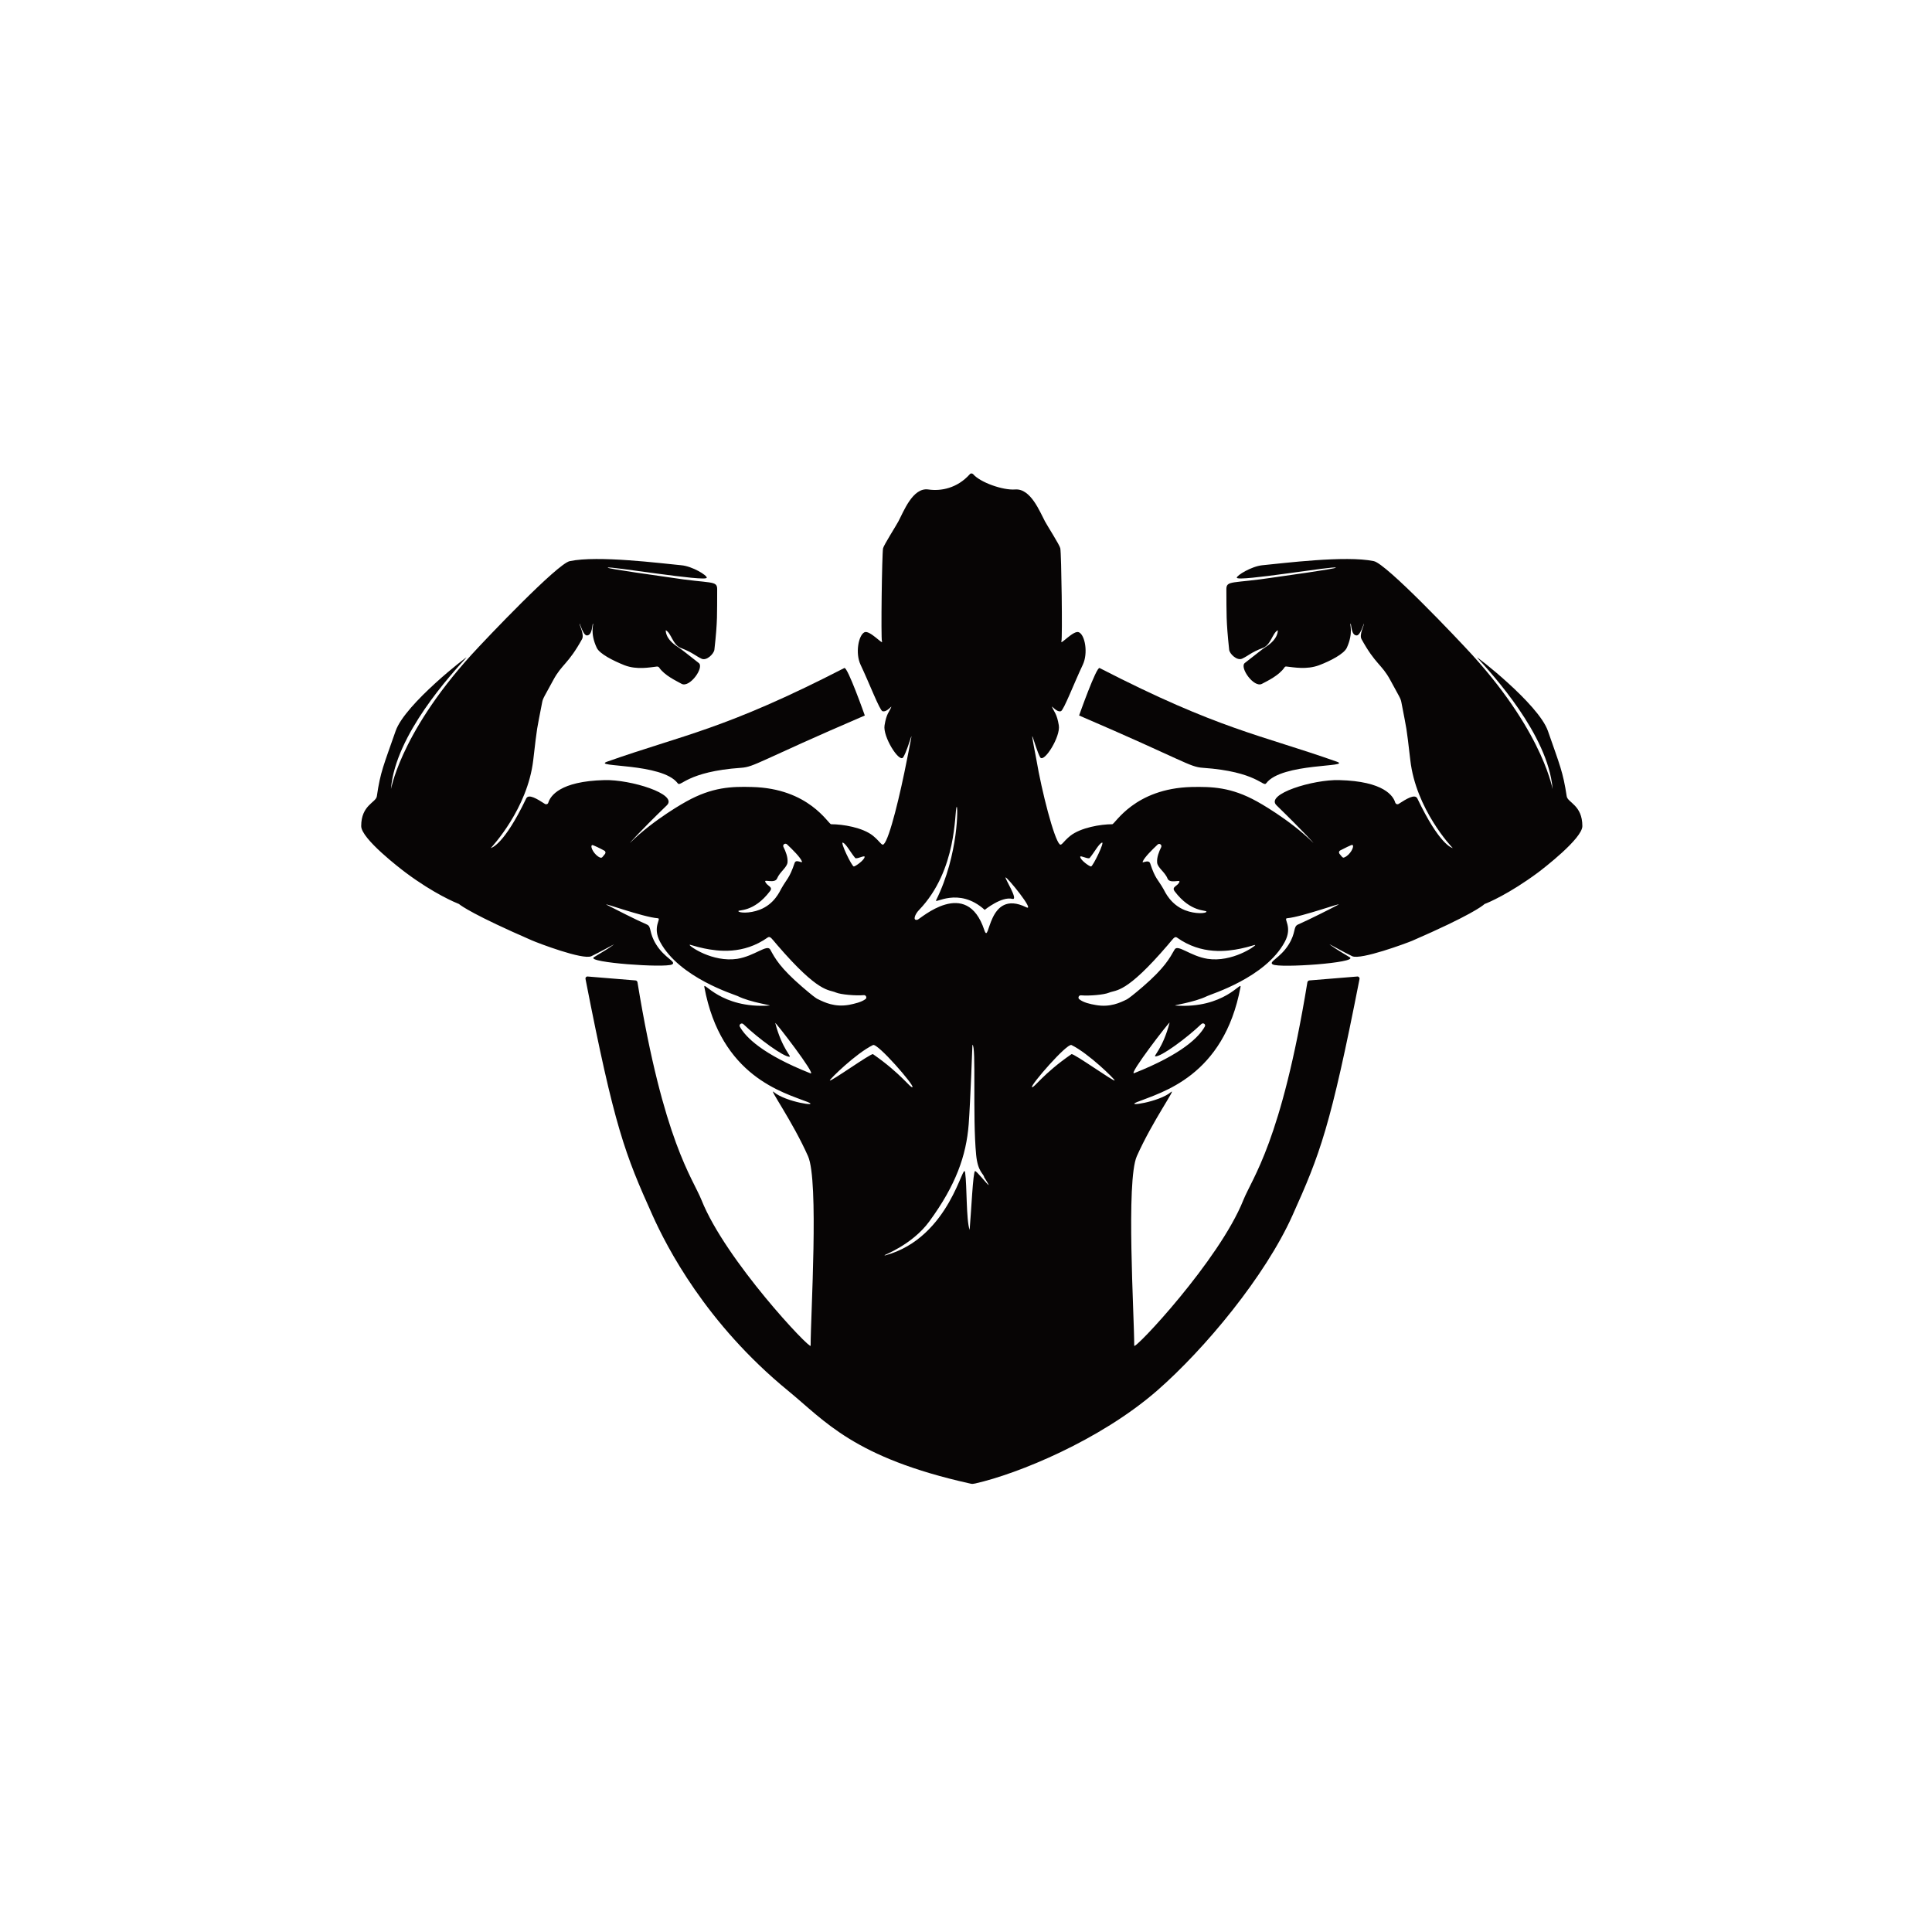 <svg xml:space="preserve" style="enable-background:new 0 0 1037.7 1037.7;" viewBox="0 0 1037.7 1037.7" y="0px" x="0px" xmlns:xlink="http://www.w3.org/1999/xlink" xmlns="http://www.w3.org/2000/svg" id="Layer_1" version="1.1">
<style type="text/css">
	.st0{fill:#070505;}
</style>
<g id="Layer_2_00000010278544793952173780000012846228435990463637_">
	<g>
		<path d="M718,409.1c-41-14.5-63.1-17.2-127.4-50.3c-1.7-0.9-11,25.5-11,25.5c57,24.5,59.1,27.6,66.5,28.1
			c29.1,2,32.4,10.6,34,8.3C688.4,409.6,726.6,412.2,718,409.1L718,409.1z" class="st0"></path>
		<path d="M326.1,409.1c41-14.5,63.1-17.2,127.4-50.3c1.7-0.9,11,25.5,11,25.5c-57,24.5-59.1,27.6-66.5,28.1
			c-29.1,2-32.4,10.6-34,8.3C355.7,409.6,317.5,412.2,326.1,409.1L326.1,409.1z" class="st0"></path>
	</g>
	<path d="M841.5,427.7c-2-13.2-3.7-16.7-10.1-35.1c-5.1-14.6-39.3-40.9-38-39.4c8.2,9,38,41.4,40.5,70.3
		c0.2,2.8-3.3-27.9-43.2-71.8c-8.5-9.3-46.1-48.9-52.8-50.3c-15.1-3.2-49.1,1.2-59.9,2.2c-5.9,0.6-13.8,5.5-13.7,6.7
		c0.3,2.4,53.2-6.6,53.2-5.4c0,0.6-28.8,4.6-33,5.2c-22.8,3.5-25.9,1.4-25.8,6.6c0.1,12.8-0.2,16.4,1.5,32.3c0.2,2.1,4.1,6,6.9,4.8
		c3.5-1.6,4.8-3.4,11.2-5.8c4.3-1.6,5.1-7.9,8-9.5c0,0,0.6,4.5-6.5,9c-1.9,1.2-5.2,4-11.2,8.6c-3,2.4,4.9,13.5,9.2,11.2
		c2.8-1.5,9.1-4.4,12.1-8.8c0.2-0.4,0.7-0.6,1.1-0.5c3.8,0.4,10.8,1.8,17.5-0.7c6.1-2.3,13.4-6.1,14.9-9.4c3.7-8.1,1.4-12.9,2-12.9
		c0.5,0,0.2,6.3,3.3,6.3c2,0,3.9-6.7,3.9-6.4c0.2,0.9-2.7,6-1.3,8.4c7.4,13.5,10.8,13.4,15.4,21.9c4.8,8.9,5.6,9.8,6,12
		c3.1,16.3,2.5,11.5,4.8,31.1c3,26.2,22,46.5,22.8,47.2c-0.5-0.1-7.1-1.7-19-26.6c-1.3-2.7-5.9,0.2-10.1,2.9
		c-0.7,0.4-1.5,0.1-1.8-0.7c-1-3.5-6-11.5-30.1-12.1c-14-0.4-39.8,7.5-33.7,13.5c15.3,14.9,20.4,20.8,19.8,20.2
		c-13.1-12.9-30.2-22.2-30.2-22.2c-14-7.8-24.4-8-35.2-7.8c-30.8,0.8-41.1,20-42.6,20c-6.2,0-16.9,1.8-22.5,6.2
		c-4,3.2-4.7,5.6-5.8,4.5c-3-3-9.5-27.9-12.5-45.7c-4.6-23.8-0.9-6.5,2.1-0.9c0,0,0,0,0.1,0.1c2.2,2.6,10.9-11.3,9.9-17.3
		c-1-6.2-2.5-7.2-3.5-9.6c-0.8-1.9,2,2.7,4.6,2c1.5-0.4,7.1-15.1,11.8-25c2.9-6.2,1.2-15.9-2.1-17.4c-2.8-1.4-10.3,7.4-9.4,4.8
		c0.6-1.5,0-46.9-0.6-49.9c-0.3-1.7-7.1-12.3-8.2-14.4c-2.8-5.2-7.7-17.9-16.1-17.2c-6.6,0.5-18.7-3.8-22.5-8.2
		c-0.5-0.5-1.3-0.6-1.8,0c-6.8,7.6-15.6,9.2-22.3,8.2c-8.4-1.2-13.3,12-16.1,17.2c-1.1,2.1-7.9,12.8-8.2,14.4
		c-0.6,3-1.2,48.4-0.6,49.9c1,2.6-6.6-6.2-9.4-4.8c-3.2,1.6-5,11.2-2.1,17.4c4.7,9.9,10.3,24.6,11.8,25c2.6,0.7,5.4-3.8,4.6-2
		c-1,2.4-2.5,3.3-3.5,9.6c-1,6,7.7,19.9,9.9,17.3c0,0,0,0,0.1-0.1c3.4-5.6,6.9-23,2.1,0.9c-3.7,19-9.4,42.7-12.5,45.7
		c-1.1,1.1-1.8-1.2-5.8-4.5c-5.6-4.5-16.3-6.2-22.5-6.2c-1.5,0-11.8-19.3-42.6-20c-10.8-0.3-21.2,0-35.2,7.8c0,0-17.1,9.3-30.2,22.2
		c-0.6,0.6,4.5-5.4,19.8-20.2c6.1-6-19.6-13.9-33.6-13.5c-24,0.6-29,8.6-30.1,12.1c-0.2,0.8-1.1,1.1-1.8,0.7
		c-4.2-2.7-8.8-5.6-10.1-2.9c-11.9,24.9-18.6,26.5-19,26.6c0.7-0.8,19.7-21,22.8-47.2c2.3-19.7,1.7-14.9,4.8-31.1
		c0.4-2.2,1.2-3.1,6-12c4.6-8.5,8-8.5,15.4-21.9c1.4-2.5-1.5-7.5-1.3-8.4c0.1-0.3,1.9,6.4,3.9,6.4c3.1,0,2.8-6.3,3.3-6.3
		c0.5,0-1.8,4.8,2,12.9c1.5,3.3,8.9,7,14.9,9.4c6.7,2.6,13.8,1.1,17.5,0.7c0.4,0,0.9,0.2,1.1,0.5c3,4.4,9.3,7.2,12.1,8.8
		c4.3,2.3,12.3-8.8,9.2-11.2c-5.9-4.6-9.3-7.4-11.2-8.6c-7.1-4.5-6.5-9-6.5-9c3,1.6,3.7,7.8,8,9.5c6.5,2.5,7.8,4.2,11.2,5.8
		c2.7,1.3,6.6-2.6,6.9-4.8c1.8-15.9,1.4-19.4,1.5-32.3c0.1-5.2-3-3-25.8-6.6c-4.2-0.6-33-4.6-33-5.2c0.1-1.1,53,7.8,53.2,5.4
		c0.2-1.3-7.8-6.2-13.7-6.7c-10.8-1-44.8-5.4-59.9-2.2c-6.6,1.4-44.3,41-52.8,50.3c-39.8,43.9-43.4,74.6-43.2,71.8
		c2.5-29,32.3-61.3,40.5-70.3c1.3-1.5-32.9,24.8-38,39.4c-6.4,18.4-8.2,21.9-10.1,35.1c-0.5,3.4-8.4,4.7-8.4,16
		c0,6.8,21.1,22.9,23.9,25c15.4,11.5,27,16.2,28.5,16.8c0.1,0,0.2,0.1,0.3,0.2c1,0.8,7.7,5.8,39,19.4c3.2,1.4,27.3,10.6,31.9,8.5
		c4.3-2,13.5-7.2,12-6.2c-3.6,2.7-8.1,5.1-10.7,6.8C315,517,357.4,520,361,518c2.5-1.4-4-3.4-8.5-10.6c-4.1-6.5-2.4-9.6-5-10.8
		c-6.4-2.8-17.3-8.4-21.4-10.5c-4.2-2.1,19.1,6.5,27.2,7.1c2.2,0.2-3.2,4.5,1.3,12.8c10.4,19.2,39.7,28.1,41.6,29
		c7,3.5,19.1,5,17,5.1c-26.1,1.7-35.5-13.5-34.9-10c8.9,48.1,42.5,56.7,55.5,61.8c7,2.8-11.9,0-18.1-5.3c-3.4-3,9.9,15.5,18.3,34.4
		c5.9,13.2,1.4,85.4,1.4,101.8c0,2.5-45.7-45.9-58.6-78.2c-4.8-12-20.4-31.3-34.4-117c-0.1-0.5-0.5-1-1.1-1l-25.6-2.1
		c-0.8-0.1-1.4,0.6-1.2,1.4c15.5,79.5,21.2,94,36,126.9c7.6,16.9,28.6,58,72.8,94.2c19.8,16.2,35.2,35.9,97.6,49.8
		c0.9,0.2,0.9,0.2,1.3,0.2c0.1,0,0.2,0,0.3,0l1.3-0.2c23-5.2,67-23.2,97.6-49.8c25.8-22.5,58.2-61.6,72.8-94.2
		c14.8-32.9,20.4-47.4,36-126.9c0.2-0.8-0.5-1.5-1.2-1.4l-25.7,2.1c-0.5,0-1,0.5-1.1,1c-14,85.7-29.6,105-34.4,117
		c-12.9,32.3-58.6,80.8-58.6,78.2c0-16.4-4.5-88.6,1.4-101.8c8.4-18.9,21.7-37.3,18.3-34.4c-6.2,5.3-25.2,8.1-18.1,5.3
		c13-5.2,46.5-13.7,55.5-61.8c0.6-3.5-8.7,11.8-34.9,10c-2.1-0.1,9.9-1.6,17-5.1c1.9-1,31.2-9.8,41.6-29c4.5-8.2-0.9-12.6,1.3-12.8
		c8.1-0.7,31.4-9.3,27.2-7.1c-4,2.1-15,7.7-21.4,10.5c-2.6,1.2-0.9,4.3-5,10.8c-4.5,7.2-11,9.2-8.5,10.6c3.6,2.1,45.9-0.9,41.4-3.8
		c-2.6-1.6-7-4.1-10.7-6.8c-1.5-1.1,7.7,4.2,12,6.2c4.6,2.1,29.1-7,32.2-8.3c31.3-13.6,37.7-18.7,38.7-19.6c0.1-0.1,0.2-0.2,0.3-0.2
		c1.7-0.6,13.1-5.4,28.5-16.8c2.8-2.1,23.9-18.3,23.9-25C849.9,432.4,842,431.1,841.5,427.7L841.5,427.7z M323.6,460.3
		c-0.3,0.4-0.8,0.5-1.3,0.3c-3-1.2-5.6-5.9-4.3-6.7c0.4-0.2,4.6,1.9,6.6,3c0.6,0.3,0.8,1.1,0.4,1.7
		C324.6,459.1,324,459.8,323.6,460.3L323.6,460.3z M452.8,452.6c1.8,0.9,3.8,4.9,6.5,8.2c0.7,0.9,5.1-1.6,5.1-0.6
		c0,1.7-5,5.2-5.8,5.2C457.5,465.4,450.9,451.6,452.8,452.6L452.8,452.6z M413.6,478.6c1.8-2.4-1.7-2.6-2.6-5.1
		c-0.5-1.3,5.2,1.2,6.4-1.7c1.5-3.6,5.4-5.9,5.6-8.7c0.2-2.8-1-5.8-2.2-8.2c-0.6-1.2,0.9-2.3,1.9-1.4c3.1,2.9,7.1,6.9,8,9.1
		c0.6,1.6-3.1-1.5-3.9,0.9c-2.8,8.3-4.1,8.4-7.1,13.7c-0.9,1.6-3.8,8.4-11.6,11.4c-5.7,2.2-11.3,1.7-11.5,0.8
		C396.3,488.5,404.8,490.3,413.6,478.6L413.6,478.6z M435.3,576.5c-26-10.3-34.8-19.5-37.9-25c-0.7-1.2,0.9-2.4,1.9-1.4
		c8.1,7.8,21.5,17.5,24.7,17.5c1.4,0-3.9-4.1-7.6-18.1C416.1,548.3,438.9,577.9,435.3,576.5L435.3,576.5z M430.8,530
		c-11.8-10.2-14.5-15.2-17.1-20c-1.7-3-8.4,3.5-17.7,5c-13.3,2-25.8-6.8-25.6-7.5c0.1-0.3,2.9,0.9,7.8,1.9c7.3,1.5,21,3.5,34.2-5.9
		c1.3-0.9,2.3,0.9,4.9,3.9c22.7,26.4,27.7,23.9,31.7,25.7c2.6,1.1,10.7,1.8,15,1.4c1.1-0.1,1.8,1.4,0.9,2.1
		c-2.2,1.7-5.9,2.5-8.8,3.1c-7.8,1.4-13.2-1.3-16.7-3C438.3,536.3,435.7,534.2,430.8,530L430.8,530z M445.7,580.3
		c0-0.7,14-14.5,23.2-19c2.4-1.2,22.3,21.7,21.2,22.6c-1,0.8-5.8-7-21.2-17.7C468,565.5,445.8,581.4,445.7,580.3L445.7,580.3z
		 M520.8,660.6C520.4,664.6,522.2,665,520.8,660.6c-1.9-5.4-1.4-23.6-2.4-30.7c-1-7.6-7.7,34.9-43,44.4c-0.1,0-0.2-0.1-0.3-0.1
		c-0.9,0.1,14.7-5.4,24-18.1c14.3-19.5,19.9-35.4,21.2-52.3c0.9-12,2-42.6,2-42.6c2.1,0,0,38.4,2,59.1c0.9,9.3,4.1,10.1,4.3,12
		c0,0,2.7,4.2,2.4,4.2c-0.5,0-6.6-7.8-7.3-7.5C522.6,629.5,521.7,650.2,520.8,660.6L520.8,660.6z M551.2,487.3
		c-21-10.3-19.5,21.1-22.5,12.3c-9.5-28.9-34.5-5.9-35.9-5.6c-2.9,0.7-1.2-3.2,0.8-5.2c20.7-21.5,19-52.9,20.2-55.4
		c0.8-1.7,1.2,25.6-11,50.1c-1.2,2.4,12-7.5,26.1,5.2c0,0,9.1-7.4,14.9-5.9c3.4,0.8-4.2-11.1-3.7-11.5
		C540.6,470.6,556.3,489.8,551.2,487.3L551.2,487.3z M613.8,462.7c0.9-2.2,5-6.3,8-9.1c1-0.9,2.4,0.2,1.9,1.4
		c-1.2,2.4-2.4,5.5-2.2,8.2c0.2,2.9,4.2,5.1,5.6,8.7c1.2,2.9,6.8,0.4,6.4,1.7c-0.9,2.5-4.4,2.6-2.6,5.1c8.8,11.7,17.3,9.9,17.1,11
		c-0.2,0.9-5.8,1.4-11.5-0.8c-7.8-3.1-10.7-9.8-11.6-11.4c-3-5.3-4.4-5.4-7.1-13.7C616.9,461.2,613.1,464.2,613.8,462.7L613.8,462.7
		z M585.3,460.8c2.7-3.3,4.7-7.3,6.5-8.2c1.9-1-4.8,12.8-5.8,12.8c-0.9,0-5.8-3.5-5.8-5.2C580.1,459.2,584.6,461.7,585.3,460.8
		L585.3,460.8z M575.5,566.2c-15.4,10.6-20.2,18.4-21.2,17.7c-1.1-0.8,18.8-23.7,21.2-22.6c9.2,4.5,23.2,18.3,23.2,19
		C598.7,581.4,576.5,565.5,575.5,566.2L575.5,566.2z M645.3,550c1-0.9,2.5,0.2,1.8,1.4c-3.1,5.5-11.9,14.7-37.9,25
		c-3.6,1.4,19.2-28.2,19-27.1c-3.7,14.1-9,18.1-7.6,18.1C623.8,567.5,637.1,557.8,645.3,550z M648.6,515c-9.4-1.5-16-8-17.7-5
		c-2.7,4.7-5.3,9.8-17.1,20c-4.9,4.2-7.5,6.2-8.6,6.8c-3.5,1.7-8.9,4.4-16.7,3c-2.9-0.5-6.6-1.3-8.8-3.1c-0.9-0.7-0.3-2.2,0.9-2.1
		c4.4,0.4,12.4-0.3,15-1.4c4-1.7,9,0.8,31.7-25.7c2.6-3,3.6-4.9,4.9-3.9c13.2,9.4,26.9,7.4,34.2,5.9c4.9-1,7.7-2.2,7.8-1.9
		C674.4,508.1,661.8,517,648.6,515L648.6,515z M720.9,460.3c-0.4-0.5-1-1.1-1.5-1.8c-0.4-0.6-0.2-1.4,0.4-1.7c2-1,6.2-3.2,6.6-3
		c1.3,0.8-1.3,5.5-4.3,6.7C721.7,460.8,721.2,460.6,720.9,460.3L720.9,460.3z" class="st0"></path>
</g>
</svg>
